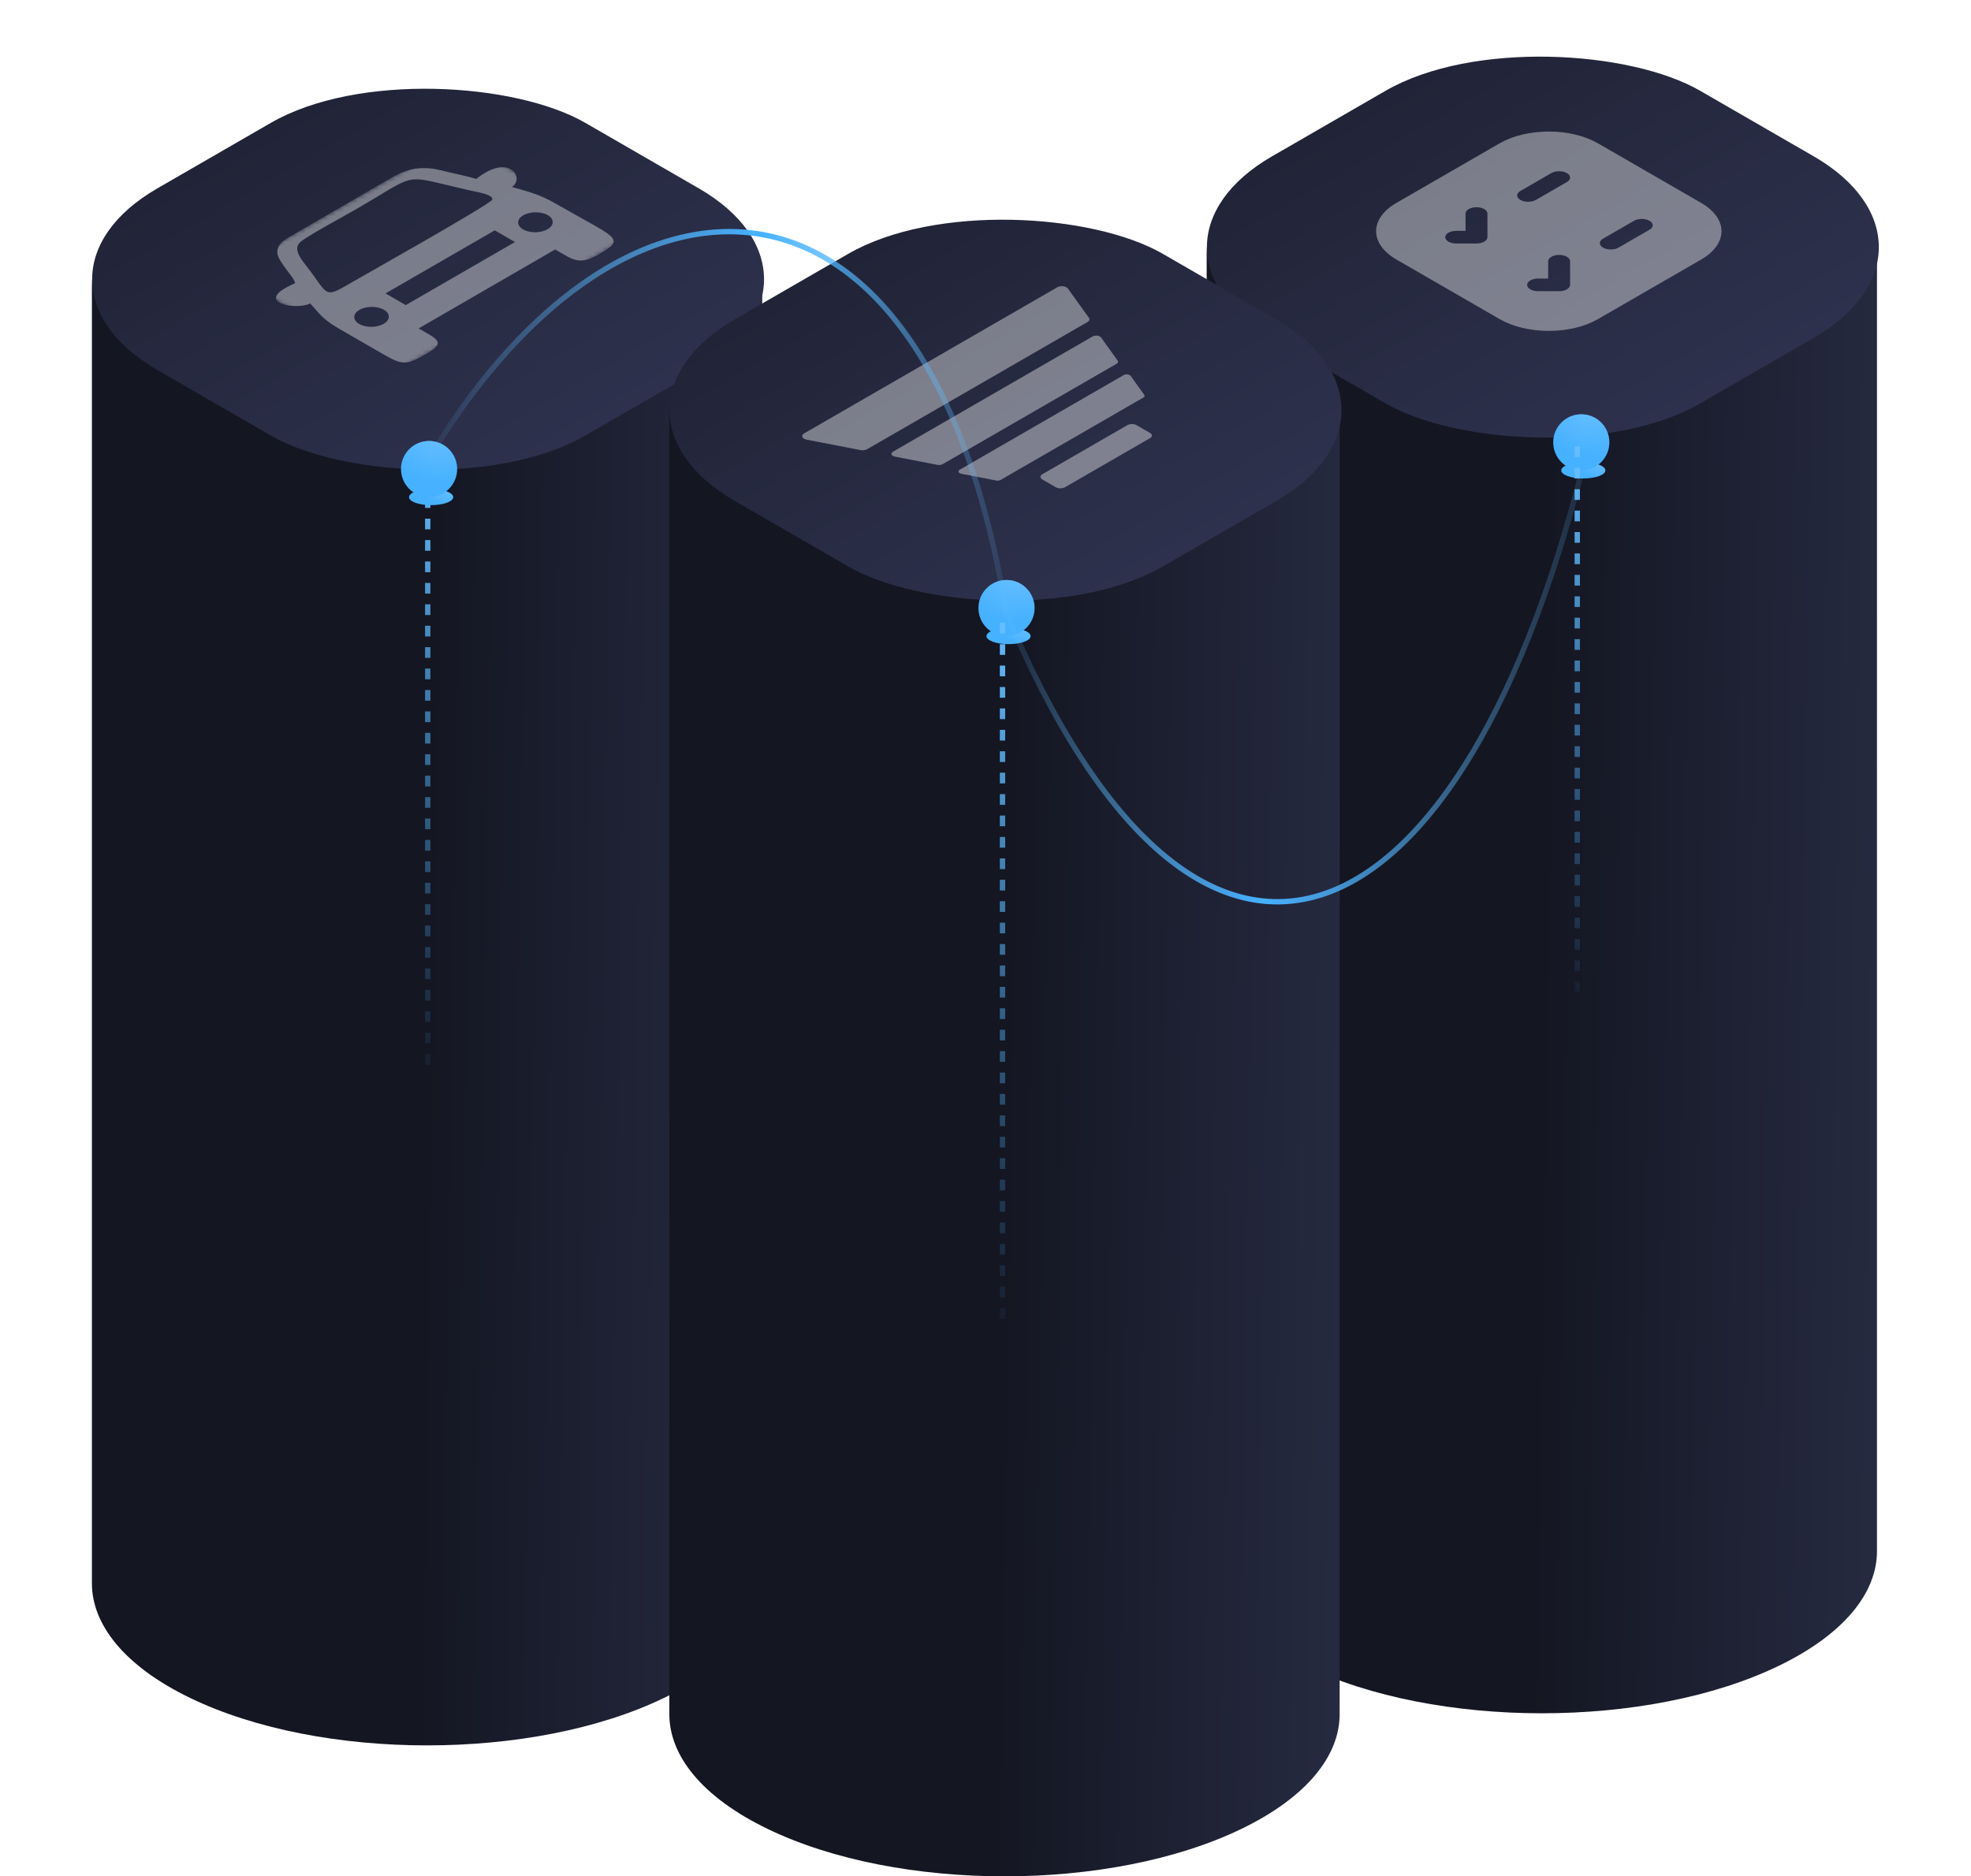 <?xml version="1.0" encoding="UTF-8"?> <svg xmlns="http://www.w3.org/2000/svg" width="460" height="438" viewBox="0 0 460 438" fill="none"><path fill-rule="evenodd" clip-rule="evenodd" d="M21.448 369.582C21.448 379.269 29.084 388.955 44.357 396.345C74.904 411.126 124.43 411.126 154.976 396.345C170.25 388.955 177.886 379.269 177.886 369.582V66.79C177.886 57.103 170.25 47.417 154.976 40.026C124.43 25.245 74.904 25.245 44.357 40.026C29.084 47.417 21.448 57.103 21.448 66.79V369.582Z" fill="url(#paint0_linear_5_7455)"></path><rect width="115.369" height="115.369" rx="42.391" transform="matrix(0.866 -0.5 0.866 0.5 0 65.176)" fill="url(#paint1_linear_5_7455)"></rect><g style="mix-blend-mode:overlay"><mask id="mask0_5_7455" style="mask-type:luminance" maskUnits="userSpaceOnUse" x="53" y="32" width="94" height="55"><path d="M53.033 63.596L106.991 32.446L146.696 55.367L92.738 86.517L53.033 63.596Z" fill="white"></path></mask><g mask="url(#mask0_5_7455)"><path fill-rule="evenodd" clip-rule="evenodd" d="M72.379 70.832C74.624 73.197 75.124 74.406 79.015 76.667C82.419 78.642 85.84 80.597 89.243 82.572C93.802 85.209 94.72 85.361 99.442 82.649C104.333 79.846 101.937 79.14 97.693 76.67L129.565 58.235C133.705 60.586 135.132 62.066 139.751 59.379C146.352 55.554 143.753 55.656 129.823 47.604C126.066 45.43 123.636 44.818 119.465 43.644C122.494 41.776 119.125 35.468 111.154 41.761C109.107 41.157 106.974 40.711 104.802 40.214C102.071 39.582 101.373 39.249 98.714 39.246C96.461 39.239 94.388 39.893 92.488 40.875L91.622 41.321L67.39 55.4C62.922 58.024 65.059 60.352 66.623 62.608C67.235 63.489 68.803 65.319 68.885 66.108C58.445 70.573 69.178 72.54 72.379 70.832ZM94.703 71.217L89.981 68.491L115.471 53.776L120.193 56.502L94.703 71.217ZM89.597 72.309C91.148 73.205 91.131 74.677 89.537 75.598C87.947 76.516 85.396 76.531 83.841 75.632C82.281 74.732 82.294 73.252 83.884 72.334C85.478 71.414 88.037 71.409 89.597 72.309ZM127.85 50.226C129.401 51.121 129.376 52.599 127.79 53.514C126.191 54.437 123.641 54.452 122.085 53.554C120.525 52.653 120.538 51.173 122.137 50.251C123.723 49.335 126.29 49.325 127.85 50.226ZM70.031 56.562C71.337 55.281 80.321 50.448 82.859 48.982C95.763 41.532 94.363 40.834 102.649 42.796C104.829 43.318 107.074 43.833 109.202 44.346C110.969 44.779 115.226 45.336 114.881 46.614C114.623 47.565 85.151 64.151 82.441 65.715C76.219 69.307 76.723 69.3 73.095 64.195C70.984 61.235 68.028 58.504 70.031 56.562Z" fill="white" fill-opacity="0.39"></path></g></g><path fill-rule="evenodd" clip-rule="evenodd" d="M281.619 362.088C281.619 371.775 289.256 381.461 304.529 388.852C335.075 403.633 384.601 403.633 415.148 388.852C430.421 381.461 438.058 371.775 438.058 362.088V59.296C438.058 49.609 430.421 39.923 415.148 32.532C384.601 17.752 335.075 17.752 304.529 32.532C289.256 39.923 281.619 49.609 281.619 59.296V362.088Z" fill="url(#paint2_linear_5_7455)"></path><rect width="115.369" height="115.369" rx="42.391" transform="matrix(0.866 -0.5 0.866 0.5 260.172 57.681)" fill="url(#paint3_linear_5_7455)"></rect><g style="mix-blend-mode:overlay"><path d="M350.013 33.444L325.904 47.362C322.867 49.116 321.161 51.494 321.161 53.974C321.161 56.453 322.867 58.831 325.904 60.585L350.013 74.503C353.051 76.256 357.17 77.241 361.465 77.241C365.761 77.241 369.88 76.256 372.917 74.503L397.026 60.585C400.063 58.831 401.77 56.453 401.77 53.974C401.77 51.494 400.063 49.116 397.026 47.362L372.917 33.444C369.88 31.691 365.761 30.706 361.465 30.706C357.17 30.706 353.051 31.691 350.013 33.444ZM366.432 60.933L366.432 66.5C366.431 66.891 366.162 67.266 365.683 67.543C365.204 67.82 364.554 67.975 363.876 67.975H359.054C358.711 67.982 358.369 67.949 358.048 67.878C357.728 67.807 357.435 67.7 357.188 67.562C356.941 67.424 356.745 67.259 356.61 67.077C356.476 66.894 356.407 66.698 356.407 66.5C356.407 66.302 356.476 66.106 356.61 65.923C356.745 65.74 356.941 65.576 357.188 65.438C357.435 65.3 357.728 65.193 358.048 65.122C358.369 65.051 358.711 65.018 359.054 65.025L361.321 65.025L361.321 60.933C361.344 60.55 361.623 60.188 362.1 59.923C362.577 59.657 363.214 59.508 363.876 59.508C364.539 59.508 365.175 59.657 365.652 59.923C366.129 60.188 366.408 60.55 366.432 60.933ZM347.145 49.798L347.144 55.365C347.144 55.757 346.875 56.132 346.396 56.408C345.916 56.685 345.267 56.84 344.589 56.841H339.767C339.105 56.827 338.478 56.666 338.018 56.391C337.557 56.115 337.3 55.748 337.3 55.365C337.3 54.983 337.557 54.615 338.018 54.34C338.478 54.065 339.105 53.904 339.767 53.89L342.033 53.89V49.798C342.057 49.416 342.336 49.054 342.813 48.788C343.29 48.523 343.926 48.374 344.589 48.374C345.252 48.374 345.888 48.523 346.365 48.788C346.842 49.054 347.121 49.416 347.145 49.798ZM384.972 53.626L377.739 57.801C377.259 58.078 376.609 58.233 375.931 58.233C375.253 58.233 374.602 58.078 374.123 57.801C373.643 57.524 373.374 57.149 373.374 56.757C373.374 56.366 373.643 55.99 374.123 55.713L381.355 51.538C381.835 51.261 382.485 51.106 383.163 51.106C383.842 51.106 384.492 51.261 384.972 51.538C385.451 51.815 385.721 52.19 385.721 52.582C385.721 52.973 385.451 53.349 384.972 53.626ZM365.684 42.491L358.452 46.667C357.972 46.944 357.322 47.099 356.643 47.099C355.965 47.099 355.315 46.944 354.835 46.667C354.356 46.39 354.086 46.014 354.086 45.623C354.086 45.231 354.356 44.856 354.835 44.579L362.068 40.403C362.548 40.127 363.198 39.971 363.876 39.971C364.554 39.971 365.205 40.127 365.684 40.403C366.164 40.68 366.433 41.056 366.433 41.447C366.433 41.839 366.164 42.214 365.684 42.491Z" fill="white" fill-opacity="0.4"></path></g><path fill-rule="evenodd" clip-rule="evenodd" d="M156.213 400.152C156.213 409.838 163.849 419.525 179.123 426.915C209.669 441.696 259.195 441.696 289.742 426.915C305.015 419.525 312.651 409.838 312.651 400.152V97.359C312.651 87.673 305.015 77.987 289.742 70.596C259.195 55.815 209.669 55.815 179.123 70.596C163.849 77.987 156.213 87.673 156.213 97.359V400.152Z" fill="url(#paint4_linear_5_7455)"></path><rect width="115.369" height="115.369" rx="42.391" transform="matrix(0.866 -0.5 0.866 0.5 134.766 95.745)" fill="url(#paint5_linear_5_7455)"></rect><g style="mix-blend-mode:overlay"><path d="M200.823 105.068L188.256 102.627C187.184 102.419 186.865 101.633 187.664 101.172L246.745 67.064C247.513 66.622 248.813 66.771 249.229 67.35L254.152 74.203C254.388 74.532 254.258 74.91 253.822 75.162L202.385 104.856C201.976 105.092 201.371 105.174 200.823 105.068Z" fill="white" fill-opacity="0.4"></path><path d="M218.778 108.516L208.866 106.591C208.021 106.427 207.769 105.807 208.4 105.443L254.998 78.541C255.604 78.192 256.629 78.31 256.957 78.766L260.84 84.172C261.026 84.431 260.924 84.73 260.58 84.928L220.01 108.349C219.688 108.536 219.21 108.6 218.778 108.516Z" fill="white" fill-opacity="0.4"></path><path d="M232.507 112.173L224.365 110.591C223.671 110.457 223.464 109.948 223.982 109.649L262.259 87.551C262.756 87.264 263.599 87.36 263.868 87.735L267.058 92.176C267.211 92.389 267.126 92.634 266.844 92.797L233.519 112.036C233.254 112.189 232.862 112.242 232.507 112.173Z" fill="white" fill-opacity="0.4"></path><path d="M246.398 113.736L243.276 111.934C242.682 111.591 242.682 111.034 243.276 110.691L263.104 99.244C263.699 98.9 264.663 98.9 265.258 99.244L268.38 101.046C268.975 101.389 268.975 101.946 268.38 102.29L248.552 113.736C247.957 114.08 246.993 114.08 246.398 113.736Z" fill="white" fill-opacity="0.4"></path></g><g filter="url(#filter0_f_5_7455)"><ellipse cx="5.147" cy="1.872" rx="5.147" ry="1.872" transform="matrix(-1 0 0 1 240.519 146.621)" fill="#46B1FF"></ellipse><ellipse cx="5.147" cy="1.872" rx="5.147" ry="1.872" transform="matrix(-1 0 0 1 240.519 146.621)" fill="url(#paint6_radial_5_7455)"></ellipse></g><g filter="url(#filter1_i_5_7455)"><circle cx="6.551" cy="6.551" r="6.551" transform="matrix(-1 0 0 1 241.455 135.392)" fill="#46B1FF"></circle><circle cx="6.551" cy="6.551" r="6.551" transform="matrix(-1 0 0 1 241.455 135.392)" fill="url(#paint7_radial_5_7455)"></circle></g><path d="M98.501 109.803C143.189 32.132 216.187 29.013 234.852 142.877" stroke="url(#paint8_linear_5_7455)" stroke-width="1.248"></path><path d="M370.605 104.198C342.28 222.427 280.142 251.96 234.367 141.943" stroke="url(#paint9_linear_5_7455)" stroke-width="1.248"></path><line y1="-0.624" x2="144.128" y2="-0.624" transform="matrix(-4.37103e-08 1 1 4.37125e-08 100.45 106.068)" stroke="url(#paint10_linear_5_7455)" stroke-width="1.248" stroke-dasharray="2.5 2.5"></line><line y1="-0.624" x2="163.469" y2="-0.624" transform="matrix(-4.37103e-08 1 1 4.37125e-08 234.592 145.373)" stroke="url(#paint11_linear_5_7455)" stroke-width="1.248" stroke-dasharray="2.5 2.5"></line><g filter="url(#filter2_f_5_7455)"><ellipse cx="5.147" cy="1.872" rx="5.147" ry="1.872" transform="matrix(-1 0 0 1 374.661 107.942)" fill="#46B1FF"></ellipse><ellipse cx="5.147" cy="1.872" rx="5.147" ry="1.872" transform="matrix(-1 0 0 1 374.661 107.942)" fill="url(#paint12_radial_5_7455)"></ellipse></g><g filter="url(#filter3_i_5_7455)"><circle cx="6.551" cy="6.551" r="6.551" transform="matrix(-1 0 0 1 375.597 96.713)" fill="#46B1FF"></circle><circle cx="6.551" cy="6.551" r="6.551" transform="matrix(-1 0 0 1 375.597 96.713)" fill="url(#paint13_radial_5_7455)"></circle></g><line y1="-0.624" x2="127.282" y2="-0.624" transform="matrix(-4.37114e-08 1 1 4.37114e-08 368.733 104.198)" stroke="url(#paint14_linear_5_7455)" stroke-width="1.248" stroke-dasharray="2.5 2.5"></line><g filter="url(#filter4_f_5_7455)"><ellipse cx="5.147" cy="1.872" rx="5.147" ry="1.872" transform="matrix(-1 0 0 1 105.754 114.173)" fill="#46B1FF"></ellipse><ellipse cx="5.147" cy="1.872" rx="5.147" ry="1.872" transform="matrix(-1 0 0 1 105.754 114.173)" fill="url(#paint15_radial_5_7455)"></ellipse></g><g filter="url(#filter5_i_5_7455)"><circle cx="6.551" cy="6.551" r="6.551" transform="matrix(-1 0 0 1 106.689 102.944)" fill="#46B1FF"></circle><circle cx="6.551" cy="6.551" r="6.551" transform="matrix(-1 0 0 1 106.689 102.944)" fill="url(#paint16_radial_5_7455)"></circle></g><defs><filter id="filter0_f_5_7455" x="222.082" y="138.478" width="26.579" height="20.028" filterUnits="userSpaceOnUse" color-interpolation-filters="sRGB"><feFlood flood-opacity="0" result="BackgroundImageFix"></feFlood><feBlend mode="normal" in="SourceGraphic" in2="BackgroundImageFix" result="shape"></feBlend><feGaussianBlur stdDeviation="4.071" result="effect1_foregroundBlur_5_7455"></feGaussianBlur></filter><filter id="filter1_i_5_7455" x="228.353" y="135.392" width="13.102" height="13.102" filterUnits="userSpaceOnUse" color-interpolation-filters="sRGB"><feFlood flood-opacity="0" result="BackgroundImageFix"></feFlood><feBlend mode="normal" in="SourceGraphic" in2="BackgroundImageFix" result="shape"></feBlend><feColorMatrix in="SourceAlpha" type="matrix" values="0 0 0 0 0 0 0 0 0 0 0 0 0 0 0 0 0 0 127 0" result="hardAlpha"></feColorMatrix><feOffset></feOffset><feGaussianBlur stdDeviation="4.679"></feGaussianBlur><feComposite in2="hardAlpha" operator="arithmetic" k2="-1" k3="1"></feComposite><feColorMatrix type="matrix" values="0 0 0 0 1 0 0 0 0 1 0 0 0 0 1 0 0 0 0.4 0"></feColorMatrix><feBlend mode="normal" in2="shape" result="effect1_innerShadow_5_7455"></feBlend></filter><filter id="filter2_f_5_7455" x="356.224" y="99.8" width="26.579" height="20.028" filterUnits="userSpaceOnUse" color-interpolation-filters="sRGB"><feFlood flood-opacity="0" result="BackgroundImageFix"></feFlood><feBlend mode="normal" in="SourceGraphic" in2="BackgroundImageFix" result="shape"></feBlend><feGaussianBlur stdDeviation="4.071" result="effect1_foregroundBlur_5_7455"></feGaussianBlur></filter><filter id="filter3_i_5_7455" x="362.494" y="96.713" width="13.102" height="13.102" filterUnits="userSpaceOnUse" color-interpolation-filters="sRGB"><feFlood flood-opacity="0" result="BackgroundImageFix"></feFlood><feBlend mode="normal" in="SourceGraphic" in2="BackgroundImageFix" result="shape"></feBlend><feColorMatrix in="SourceAlpha" type="matrix" values="0 0 0 0 0 0 0 0 0 0 0 0 0 0 0 0 0 0 127 0" result="hardAlpha"></feColorMatrix><feOffset></feOffset><feGaussianBlur stdDeviation="4.679"></feGaussianBlur><feComposite in2="hardAlpha" operator="arithmetic" k2="-1" k3="1"></feComposite><feColorMatrix type="matrix" values="0 0 0 0 1 0 0 0 0 1 0 0 0 0 1 0 0 0 0.4 0"></feColorMatrix><feBlend mode="normal" in2="shape" result="effect1_innerShadow_5_7455"></feBlend></filter><filter id="filter4_f_5_7455" x="87.317" y="106.031" width="26.579" height="20.028" filterUnits="userSpaceOnUse" color-interpolation-filters="sRGB"><feFlood flood-opacity="0" result="BackgroundImageFix"></feFlood><feBlend mode="normal" in="SourceGraphic" in2="BackgroundImageFix" result="shape"></feBlend><feGaussianBlur stdDeviation="4.071" result="effect1_foregroundBlur_5_7455"></feGaussianBlur></filter><filter id="filter5_i_5_7455" x="93.587" y="102.944" width="13.102" height="13.102" filterUnits="userSpaceOnUse" color-interpolation-filters="sRGB"><feFlood flood-opacity="0" result="BackgroundImageFix"></feFlood><feBlend mode="normal" in="SourceGraphic" in2="BackgroundImageFix" result="shape"></feBlend><feColorMatrix in="SourceAlpha" type="matrix" values="0 0 0 0 0 0 0 0 0 0 0 0 0 0 0 0 0 0 127 0" result="hardAlpha"></feColorMatrix><feOffset></feOffset><feGaussianBlur stdDeviation="4.679"></feGaussianBlur><feComposite in2="hardAlpha" operator="arithmetic" k2="-1" k3="1"></feComposite><feColorMatrix type="matrix" values="0 0 0 0 1 0 0 0 0 1 0 0 0 0 1 0 0 0 0.4 0"></feColorMatrix><feBlend mode="normal" in2="shape" result="effect1_innerShadow_5_7455"></feBlend></filter><linearGradient id="paint0_linear_5_7455" x1="99.527" y1="203.172" x2="194.661" y2="204.654" gradientUnits="userSpaceOnUse"><stop stop-color="#141622"></stop><stop offset="1" stop-color="#292E46"></stop></linearGradient><linearGradient id="paint1_linear_5_7455" x1="57.684" y1="0" x2="57.684" y2="115.369" gradientUnits="userSpaceOnUse"><stop stop-color="#212437"></stop><stop offset="1" stop-color="#2D314D"></stop></linearGradient><linearGradient id="paint2_linear_5_7455" x1="359.698" y1="195.679" x2="454.833" y2="197.161" gradientUnits="userSpaceOnUse"><stop stop-color="#141622"></stop><stop offset="1" stop-color="#292E46"></stop></linearGradient><linearGradient id="paint3_linear_5_7455" x1="57.684" y1="0" x2="57.684" y2="115.369" gradientUnits="userSpaceOnUse"><stop stop-color="#212437"></stop><stop offset="1" stop-color="#2D314D"></stop></linearGradient><linearGradient id="paint4_linear_5_7455" x1="234.292" y1="233.742" x2="329.427" y2="235.224" gradientUnits="userSpaceOnUse"><stop stop-color="#141622"></stop><stop offset="1" stop-color="#292E46"></stop></linearGradient><linearGradient id="paint5_linear_5_7455" x1="57.684" y1="0" x2="57.684" y2="115.369" gradientUnits="userSpaceOnUse"><stop stop-color="#212437"></stop><stop offset="1" stop-color="#2D314D"></stop></linearGradient><radialGradient id="paint6_radial_5_7455" cx="0" cy="0" r="1" gradientUnits="userSpaceOnUse" gradientTransform="translate(3.713 -0.205) rotate(66.225) scale(3.208 9.555)"><stop stop-color="#64BEFF"></stop><stop offset="1" stop-color="#64BEFF" stop-opacity="0"></stop></radialGradient><radialGradient id="paint7_radial_5_7455" cx="0" cy="0" r="1" gradientUnits="userSpaceOnUse" gradientTransform="translate(4.726 -0.718) rotate(80.899) scale(10.407 13.121)"><stop stop-color="#64BEFF"></stop><stop offset="1" stop-color="#64BEFF" stop-opacity="0"></stop></radialGradient><linearGradient id="paint8_linear_5_7455" x1="98.541" y1="67.385" x2="246.712" y2="78.735" gradientUnits="userSpaceOnUse"><stop stop-color="#6EC2FF" stop-opacity="0"></stop><stop offset="0.52" stop-color="#46B1FF"></stop><stop offset="1" stop-color="#6EC2FF" stop-opacity="0"></stop></linearGradient><linearGradient id="paint9_linear_5_7455" x1="371.602" y1="218.376" x2="223.431" y2="207.026" gradientUnits="userSpaceOnUse"><stop stop-color="#6EC2FF" stop-opacity="0"></stop><stop offset="0.52" stop-color="#46B1FF"></stop><stop offset="1" stop-color="#6EC2FF" stop-opacity="0"></stop></linearGradient><linearGradient id="paint10_linear_5_7455" x1="-3.12" y1="7.5" x2="151.618" y2="8.084" gradientUnits="userSpaceOnUse"><stop stop-color="#66BEFF"></stop><stop offset="1" stop-color="#46B1FF" stop-opacity="0"></stop></linearGradient><linearGradient id="paint11_linear_5_7455" x1="-3.538" y1="7.5" x2="171.965" y2="8.251" gradientUnits="userSpaceOnUse"><stop stop-color="#66BEFF"></stop><stop offset="1" stop-color="#46B1FF" stop-opacity="0"></stop></linearGradient><radialGradient id="paint12_radial_5_7455" cx="0" cy="0" r="1" gradientUnits="userSpaceOnUse" gradientTransform="translate(3.713 -0.205) rotate(66.225) scale(3.208 9.555)"><stop stop-color="#64BEFF"></stop><stop offset="1" stop-color="#64BEFF" stop-opacity="0"></stop></radialGradient><radialGradient id="paint13_radial_5_7455" cx="0" cy="0" r="1" gradientUnits="userSpaceOnUse" gradientTransform="translate(4.726 -0.718) rotate(80.899) scale(10.407 13.121)"><stop stop-color="#64BEFF"></stop><stop offset="1" stop-color="#64BEFF" stop-opacity="0"></stop></radialGradient><linearGradient id="paint14_linear_5_7455" x1="-2.755" y1="7.5" x2="133.897" y2="7.955" gradientUnits="userSpaceOnUse"><stop stop-color="#66BEFF"></stop><stop offset="1" stop-color="#46B1FF" stop-opacity="0"></stop></linearGradient><radialGradient id="paint15_radial_5_7455" cx="0" cy="0" r="1" gradientUnits="userSpaceOnUse" gradientTransform="translate(3.713 -0.205) rotate(66.225) scale(3.208 9.555)"><stop stop-color="#64BEFF"></stop><stop offset="1" stop-color="#64BEFF" stop-opacity="0"></stop></radialGradient><radialGradient id="paint16_radial_5_7455" cx="0" cy="0" r="1" gradientUnits="userSpaceOnUse" gradientTransform="translate(4.726 -0.718) rotate(80.899) scale(10.407 13.121)"><stop stop-color="#64BEFF"></stop><stop offset="1" stop-color="#64BEFF" stop-opacity="0"></stop></radialGradient></defs></svg> 
